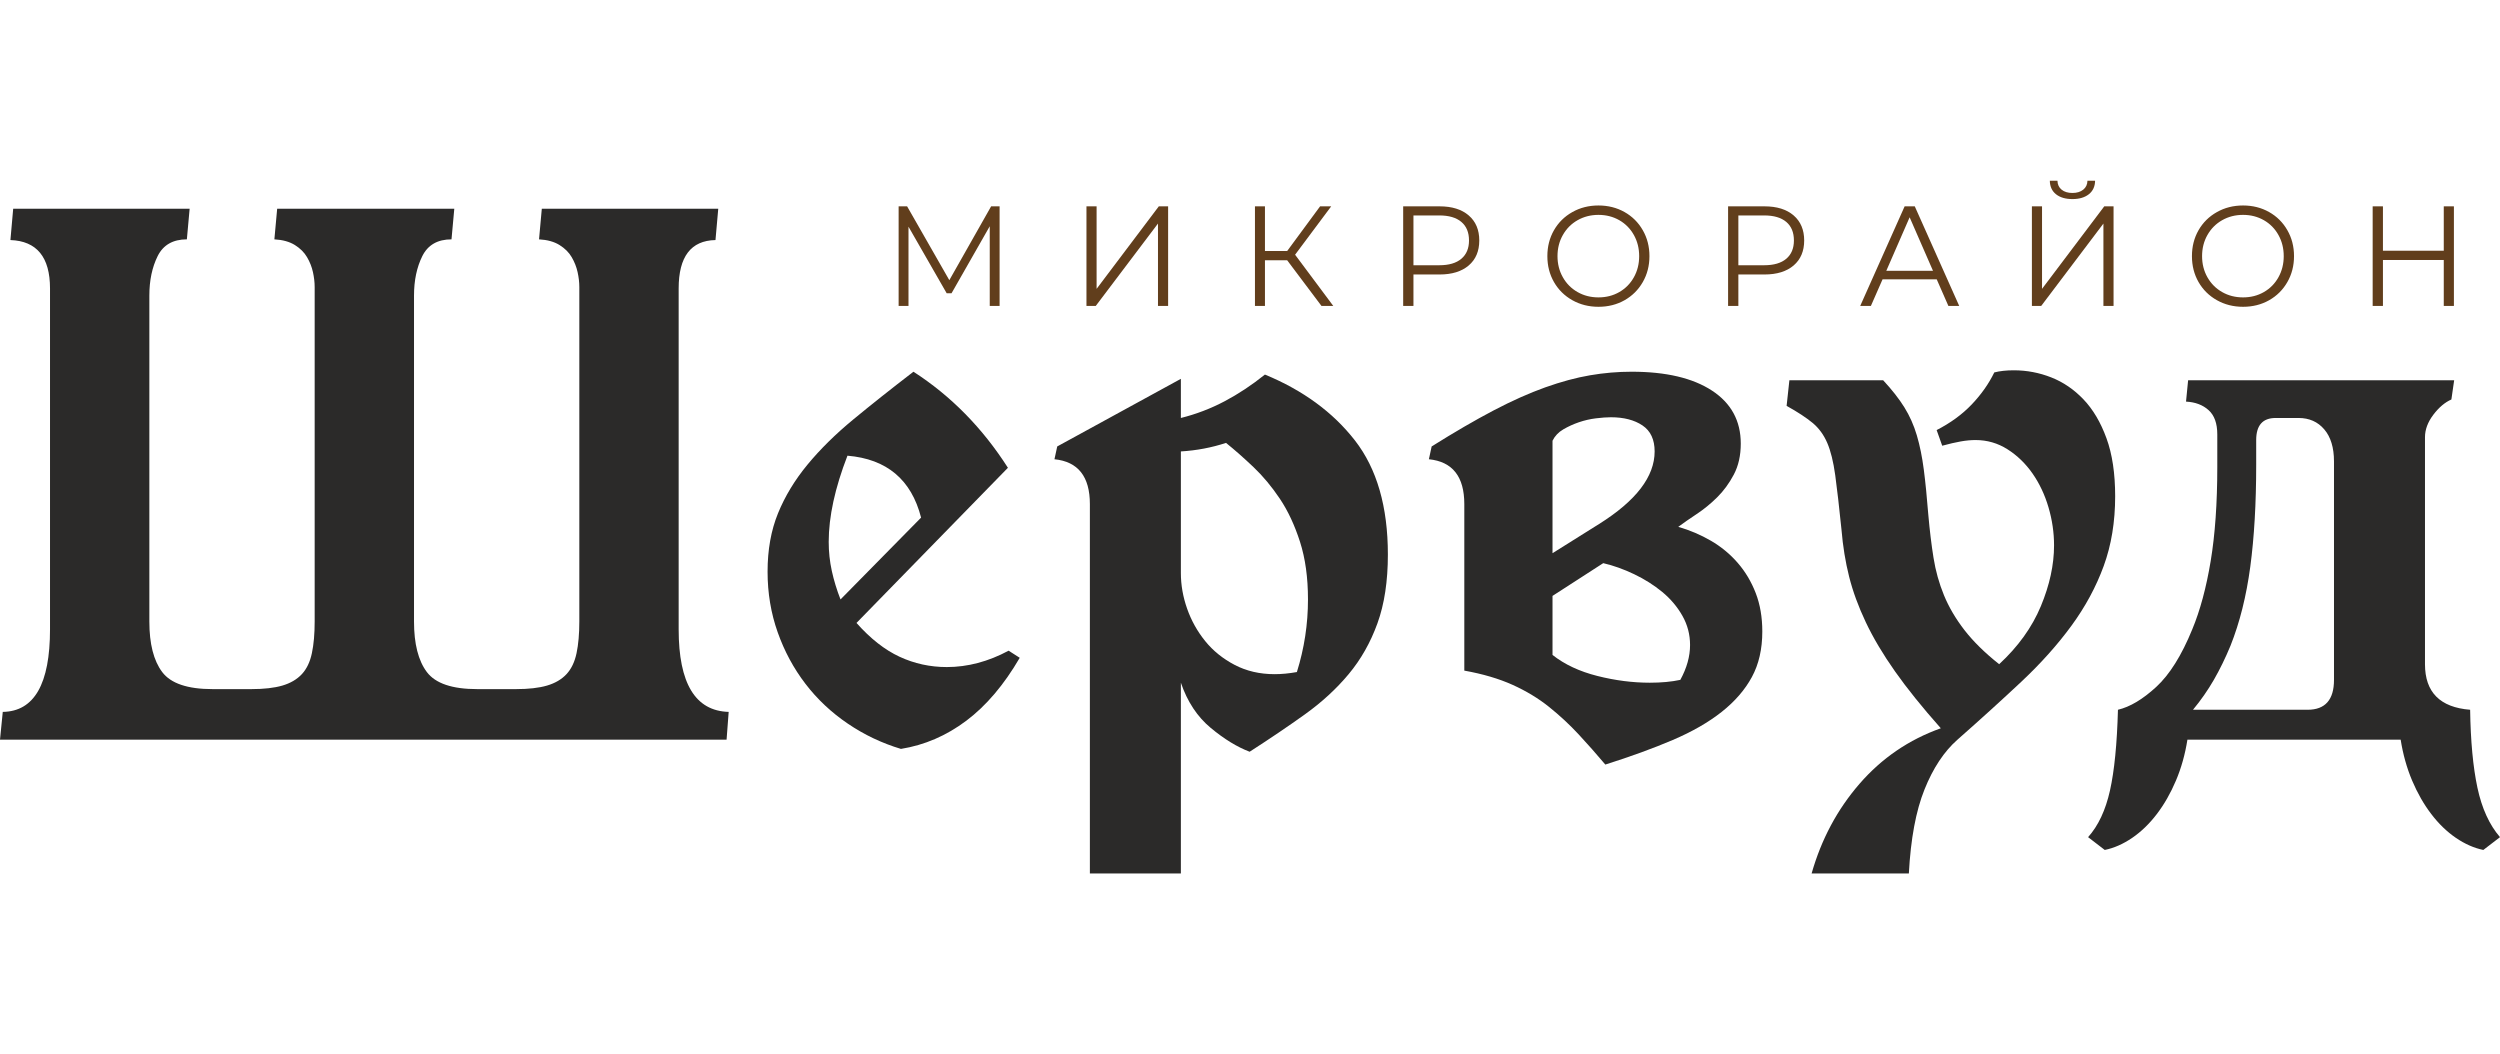 <?xml version="1.0" encoding="UTF-8"?> <svg xmlns="http://www.w3.org/2000/svg" width="166" height="70" viewBox="0 0 166 70" fill="none"> <g clip-path="url(#clip0_1730_3840)"> <path d="M47.508 15.94C45.878 15.971 45.063 17.042 45.063 19.153V41.788C45.063 45.38 46.17 47.207 48.384 47.27L48.245 49.113H0L0.184 47.27C2.275 47.239 3.321 45.411 3.321 41.788V19.153C3.321 17.074 2.444 16.002 0.692 15.94L0.876 13.86H12.592L12.408 15.893C11.485 15.893 10.839 16.263 10.47 17.002C10.101 17.743 9.917 18.617 9.917 19.626V41.268C9.917 42.749 10.201 43.868 10.77 44.624C11.339 45.38 12.453 45.757 14.114 45.757H16.697C17.527 45.757 18.211 45.679 18.75 45.522C19.288 45.363 19.718 45.112 20.041 44.765C20.364 44.419 20.587 43.953 20.709 43.371C20.833 42.789 20.894 42.087 20.894 41.268V19.059C20.894 18.743 20.855 18.412 20.779 18.066C20.702 17.719 20.572 17.389 20.386 17.074C20.202 16.758 19.933 16.491 19.58 16.27C19.226 16.05 18.772 15.923 18.219 15.893L18.404 13.86H30.165L29.98 15.893C29.058 15.893 28.413 16.263 28.043 17.002C27.675 17.743 27.49 18.617 27.49 19.626V41.268C27.49 42.749 27.774 43.868 28.343 44.624C28.912 45.38 30.027 45.757 31.687 45.757H34.27C35.101 45.757 35.785 45.679 36.322 45.522C36.861 45.363 37.291 45.112 37.614 44.765C37.937 44.419 38.16 43.953 38.283 43.371C38.406 42.789 38.467 42.087 38.467 41.268V19.059C38.467 18.743 38.429 18.412 38.352 18.066C38.275 17.719 38.144 17.389 37.96 17.074C37.776 16.758 37.507 16.491 37.153 16.27C36.799 16.05 36.346 15.923 35.792 15.893L35.976 13.86H47.692L47.508 15.94Z" fill="#2B2A29"></path> <path d="M56.871 41.363C57.794 42.403 58.746 43.151 59.731 43.608C60.714 44.064 61.76 44.293 62.867 44.293C64.25 44.293 65.619 43.931 66.972 43.206L67.71 43.678C66.665 45.474 65.48 46.868 64.158 47.86C62.836 48.852 61.391 49.475 59.823 49.727C58.562 49.349 57.386 48.79 56.295 48.05C55.202 47.309 54.264 46.427 53.481 45.404C52.697 44.38 52.081 43.238 51.636 41.977C51.19 40.717 50.967 39.378 50.967 37.96C50.967 36.511 51.197 35.22 51.659 34.085C52.12 32.952 52.774 31.873 53.619 30.849C54.464 29.825 55.48 28.824 56.663 27.848C57.847 26.872 59.177 25.816 60.653 24.682C63.144 26.288 65.234 28.415 66.926 31.061L56.871 41.363ZM61.16 34.369C60.514 31.849 58.885 30.478 56.271 30.258C55.441 32.4 55.026 34.306 55.026 35.976C55.026 36.637 55.095 37.283 55.233 37.914C55.372 38.544 55.564 39.173 55.81 39.803L61.16 34.369Z" fill="#2B2A29"></path> <path d="M78.41 38.055C78.41 38.842 78.548 39.631 78.825 40.418C79.102 41.206 79.502 41.922 80.025 42.568C80.547 43.214 81.201 43.741 81.985 44.151C82.769 44.561 83.653 44.765 84.637 44.765C85.098 44.765 85.59 44.718 86.113 44.624C86.359 43.837 86.543 43.041 86.666 42.237C86.789 41.434 86.85 40.623 86.85 39.803C86.85 38.354 86.674 37.079 86.32 35.976C85.966 34.873 85.521 33.92 84.983 33.117C84.444 32.313 83.86 31.613 83.23 31.014C82.599 30.415 81.993 29.881 81.408 29.408C80.454 29.722 79.455 29.912 78.41 29.975V38.055ZM78.41 27.754C79.424 27.501 80.393 27.131 81.316 26.643C82.238 26.155 83.13 25.564 83.991 24.871C86.513 25.911 88.504 27.368 89.964 29.242C91.425 31.117 92.155 33.645 92.155 36.826C92.155 38.591 91.924 40.111 91.463 41.387C91.002 42.663 90.364 43.789 89.549 44.765C88.734 45.742 87.765 46.632 86.643 47.435C85.521 48.239 84.298 49.065 82.976 49.916C82.146 49.601 81.285 49.074 80.393 48.333C79.502 47.593 78.84 46.593 78.41 45.332V57.996H72.368V33.472C72.368 31.644 71.584 30.652 70.016 30.494L70.2 29.644L78.41 25.154V27.754Z" fill="#2B2A29"></path> <path d="M95.062 29.644C96.569 28.698 97.937 27.903 99.167 27.257C100.397 26.612 101.543 26.1 102.604 25.721C103.664 25.344 104.656 25.076 105.578 24.919C106.501 24.76 107.423 24.682 108.345 24.682C110.621 24.682 112.397 25.1 113.673 25.934C114.949 26.769 115.587 27.942 115.587 29.454C115.587 30.243 115.434 30.927 115.126 31.511C114.819 32.093 114.449 32.597 114.019 33.022C113.589 33.448 113.135 33.818 112.658 34.133C112.182 34.448 111.774 34.732 111.436 34.983C112.205 35.204 112.927 35.511 113.604 35.905C114.281 36.299 114.873 36.787 115.38 37.37C115.887 37.953 116.287 38.622 116.579 39.378C116.871 40.134 117.017 40.985 117.017 41.93C117.017 43.096 116.787 44.103 116.325 44.955C115.864 45.805 115.195 46.577 114.319 47.27C113.443 47.963 112.359 48.585 111.067 49.137C109.776 49.688 108.284 50.231 106.593 50.767C106.009 50.074 105.417 49.404 104.817 48.758C104.218 48.113 103.565 47.507 102.857 46.939C102.15 46.372 101.343 45.884 100.436 45.474C99.528 45.064 98.46 44.75 97.23 44.529V33.471C97.23 31.644 96.446 30.652 94.878 30.494L95.062 29.644ZM103.087 39.568V43.489C103.887 44.12 104.879 44.584 106.063 44.883C107.247 45.182 108.407 45.332 109.545 45.332C110.313 45.332 110.99 45.269 111.574 45.143C112.005 44.356 112.22 43.584 112.22 42.828C112.22 42.135 112.051 41.489 111.713 40.891C111.374 40.292 110.928 39.764 110.375 39.307C109.822 38.851 109.199 38.457 108.507 38.126C107.815 37.795 107.131 37.551 106.455 37.393L103.087 39.568ZM103.087 36.732L106.178 34.794C108.638 33.251 109.868 31.644 109.868 29.975C109.868 29.186 109.599 28.612 109.061 28.249C108.522 27.887 107.823 27.706 106.962 27.706C106.685 27.706 106.355 27.73 105.97 27.777C105.586 27.824 105.21 27.911 104.84 28.037C104.471 28.163 104.126 28.321 103.803 28.51C103.48 28.698 103.241 28.951 103.087 29.265V36.732Z" fill="#2B2A29"></path> <path d="M128.593 28.557C129.515 28.084 130.292 27.517 130.922 26.856C131.553 26.194 132.053 25.485 132.421 24.729C132.791 24.635 133.221 24.588 133.713 24.588C134.574 24.588 135.404 24.745 136.204 25.06C137.004 25.375 137.718 25.863 138.348 26.525C138.979 27.187 139.486 28.045 139.87 29.101C140.255 30.156 140.447 31.439 140.447 32.952C140.447 34.653 140.193 36.196 139.686 37.583C139.179 38.969 138.464 40.292 137.541 41.552C136.619 42.813 135.512 44.049 134.221 45.262C132.929 46.474 131.515 47.758 129.977 49.113C129.085 49.9 128.355 51.003 127.787 52.421C127.217 53.838 126.871 55.697 126.748 57.997H120.291C120.937 55.729 121.997 53.744 123.474 52.042C124.95 50.342 126.748 49.113 128.87 48.357C127.64 46.971 126.625 45.711 125.826 44.576C125.027 43.442 124.381 42.355 123.889 41.316C123.397 40.276 123.027 39.268 122.782 38.291C122.536 37.315 122.367 36.275 122.275 35.172C122.121 33.66 121.982 32.455 121.86 31.557C121.736 30.659 121.56 29.943 121.329 29.408C121.098 28.872 120.776 28.431 120.361 28.084C119.945 27.738 119.369 27.36 118.631 26.95L118.815 25.25H125.042C125.626 25.879 126.095 26.477 126.449 27.045C126.802 27.612 127.079 28.234 127.279 28.911C127.479 29.589 127.632 30.345 127.74 31.18C127.848 32.014 127.948 33.015 128.04 34.181C128.132 35.22 128.247 36.173 128.386 37.04C128.524 37.905 128.755 38.733 129.078 39.52C129.401 40.307 129.854 41.08 130.438 41.836C131.023 42.592 131.791 43.347 132.744 44.103C134.005 42.938 134.928 41.654 135.512 40.252C136.096 38.851 136.389 37.504 136.389 36.212C136.389 35.362 136.265 34.519 136.019 33.684C135.774 32.849 135.42 32.101 134.959 31.439C134.497 30.778 133.943 30.243 133.298 29.833C132.652 29.423 131.945 29.219 131.176 29.219C130.869 29.219 130.538 29.25 130.184 29.313C129.831 29.376 129.423 29.471 128.963 29.596L128.593 28.557Z" fill="#2B2A29"></path> <path d="M162.772 26.525C162.342 26.714 161.942 27.052 161.572 27.541C161.204 28.029 161.019 28.525 161.019 29.029V44.104C161.019 45.962 162.018 46.971 164.017 47.128C164.048 49.207 164.209 50.932 164.501 52.303C164.794 53.673 165.293 54.768 166 55.587L164.893 56.437C164.279 56.311 163.671 56.043 163.071 55.634C162.472 55.224 161.926 54.697 161.435 54.051C160.942 53.406 160.519 52.665 160.165 51.83C159.812 50.996 159.559 50.089 159.404 49.113H145.245C145.091 50.089 144.837 50.996 144.483 51.83C144.13 52.665 143.707 53.406 143.215 54.051C142.723 54.697 142.178 55.224 141.578 55.634C140.978 56.043 140.371 56.311 139.756 56.437L138.649 55.587C139.326 54.831 139.81 53.799 140.102 52.492C140.394 51.184 140.571 49.396 140.632 47.128C141.432 46.94 142.277 46.435 143.169 45.616C144.061 44.797 144.86 43.521 145.567 41.788C146.09 40.529 146.498 39.016 146.79 37.252C147.082 35.488 147.228 33.409 147.228 31.014V28.841C147.228 28.116 147.036 27.58 146.651 27.234C146.267 26.887 145.767 26.698 145.152 26.667L145.291 25.25H162.956L162.772 26.525ZM151.103 27.754C150.241 27.754 149.811 28.242 149.811 29.219V30.873C149.811 33.424 149.68 35.677 149.419 37.63C149.157 39.583 148.72 41.331 148.105 42.876C147.766 43.695 147.397 44.45 146.998 45.144C146.597 45.837 146.137 46.498 145.614 47.128H153.224C154.393 47.128 154.977 46.467 154.977 45.144V30.637C154.977 29.722 154.761 29.014 154.331 28.51C153.901 28.006 153.332 27.754 152.625 27.754H151.103Z" fill="#2B2A29"></path> <path d="M66.373 13.701V20.314H65.719V15.023L63.182 19.473H62.86L60.324 15.052V20.314H59.669V13.701H60.232L63.035 18.604L65.811 13.701H66.373Z" fill="#613E1C"></path> <path d="M72.141 13.701H72.814V19.18L76.945 13.701H77.563V20.314H76.89V14.844L72.758 20.314H72.141V13.701Z" fill="#613E1C"></path> <path d="M85.468 17.282H83.993V20.314H83.329V13.701H83.993V16.668H85.468L87.654 13.701H88.391L85.994 16.913L88.53 20.314H87.746L85.468 17.282Z" fill="#613E1C"></path> <path d="M95.587 13.701C96.41 13.701 97.056 13.902 97.523 14.305C97.991 14.708 98.224 15.263 98.224 15.968C98.224 16.674 97.991 17.226 97.523 17.626C97.056 18.026 96.41 18.226 95.587 18.226H93.853V20.314H93.171V13.701H95.587ZM95.569 17.612C96.208 17.612 96.697 17.469 97.034 17.182C97.373 16.895 97.542 16.491 97.542 15.968C97.542 15.433 97.373 15.022 97.034 14.736C96.697 14.449 96.208 14.305 95.569 14.305H93.853V17.612H95.569Z" fill="#613E1C"></path> <path d="M106.138 20.371C105.499 20.371 104.92 20.225 104.4 19.932C103.881 19.639 103.475 19.237 103.183 18.727C102.891 18.217 102.745 17.644 102.745 17.008C102.745 16.371 102.891 15.798 103.183 15.288C103.475 14.778 103.881 14.376 104.4 14.084C104.92 13.79 105.499 13.644 106.138 13.644C106.778 13.644 107.354 13.79 107.867 14.079C108.381 14.368 108.785 14.77 109.08 15.284C109.375 15.797 109.523 16.371 109.523 17.008C109.523 17.644 109.375 18.218 109.08 18.732C108.785 19.245 108.381 19.647 107.867 19.937C107.354 20.226 106.778 20.371 106.138 20.371ZM106.138 19.747C106.649 19.747 107.11 19.63 107.522 19.393C107.933 19.157 108.256 18.829 108.49 18.41C108.724 17.992 108.841 17.524 108.841 17.008C108.841 16.491 108.724 16.023 108.49 15.605C108.256 15.186 107.933 14.858 107.522 14.622C107.11 14.386 106.649 14.268 106.138 14.268C105.629 14.268 105.165 14.386 104.75 14.622C104.335 14.858 104.01 15.186 103.773 15.605C103.536 16.023 103.418 16.491 103.418 17.008C103.418 17.524 103.536 17.992 103.773 18.41C104.01 18.829 104.335 19.157 104.75 19.393C105.165 19.63 105.629 19.747 106.138 19.747Z" fill="#613E1C"></path> <path d="M117.16 13.701C117.985 13.701 118.63 13.902 119.098 14.305C119.564 14.708 119.798 15.263 119.798 15.968C119.798 16.674 119.564 17.226 119.098 17.626C118.63 18.026 117.985 18.226 117.16 18.226H115.427V20.314H114.745V13.701H117.16ZM117.142 17.612C117.781 17.612 118.27 17.469 118.609 17.182C118.947 16.895 119.116 16.491 119.116 15.968C119.116 15.433 118.947 15.022 118.609 14.736C118.27 14.449 117.781 14.305 117.142 14.305H115.427V17.612H117.142Z" fill="#613E1C"></path> <path d="M128.598 18.548H125.002L124.227 20.314H123.518L126.468 13.701H127.141L130.092 20.314H129.373L128.598 18.548ZM128.35 17.98L126.8 14.428L125.251 17.98H128.35Z" fill="#613E1C"></path> <path d="M134.918 13.701H135.591V19.18L139.723 13.701H140.34V20.314H139.667V14.844L135.536 20.314H134.918V13.701ZM137.611 13.219C137.15 13.219 136.785 13.111 136.518 12.898C136.251 12.684 136.114 12.384 136.108 12H136.615C136.621 12.252 136.713 12.451 136.892 12.595C137.07 12.74 137.31 12.813 137.611 12.813C137.906 12.813 138.144 12.74 138.326 12.595C138.507 12.451 138.601 12.252 138.607 12H139.114C139.108 12.384 138.969 12.684 138.699 12.898C138.429 13.111 138.066 13.219 137.611 13.219Z" fill="#613E1C"></path> <path d="M148.938 20.371C148.299 20.371 147.72 20.225 147.2 19.932C146.68 19.639 146.274 19.237 145.982 18.727C145.691 18.217 145.545 17.644 145.545 17.008C145.545 16.371 145.691 15.798 145.982 15.288C146.274 14.778 146.68 14.376 147.2 14.084C147.72 13.79 148.299 13.644 148.938 13.644C149.578 13.644 150.154 13.79 150.667 14.079C151.181 14.368 151.585 14.77 151.879 15.284C152.175 15.797 152.323 16.371 152.323 17.008C152.323 17.644 152.175 18.218 151.879 18.732C151.585 19.245 151.181 19.647 150.667 19.937C150.154 20.226 149.578 20.371 148.938 20.371ZM148.938 19.747C149.448 19.747 149.909 19.63 150.322 19.393C150.733 19.157 151.056 18.829 151.289 18.41C151.523 17.992 151.64 17.524 151.64 17.008C151.64 16.491 151.523 16.023 151.289 15.605C151.056 15.186 150.733 14.858 150.322 14.622C149.909 14.386 149.448 14.268 148.938 14.268C148.427 14.268 147.965 14.386 147.55 14.622C147.135 14.858 146.81 15.186 146.572 15.605C146.336 16.023 146.218 16.491 146.218 17.008C146.218 17.524 146.336 17.992 146.572 18.41C146.81 18.829 147.135 19.157 147.55 19.393C147.965 19.63 148.427 19.747 148.938 19.747Z" fill="#613E1C"></path> <path d="M162.939 13.701V20.314H162.266V17.263H158.227V20.314H157.545V13.701H158.227V16.648H162.266V13.701H162.939Z" fill="#613E1C"></path> </g> <defs> <clipPath id="clip0_1730_3840"> <rect width="166" height="70" fill="white"></rect> </clipPath> </defs> </svg> 